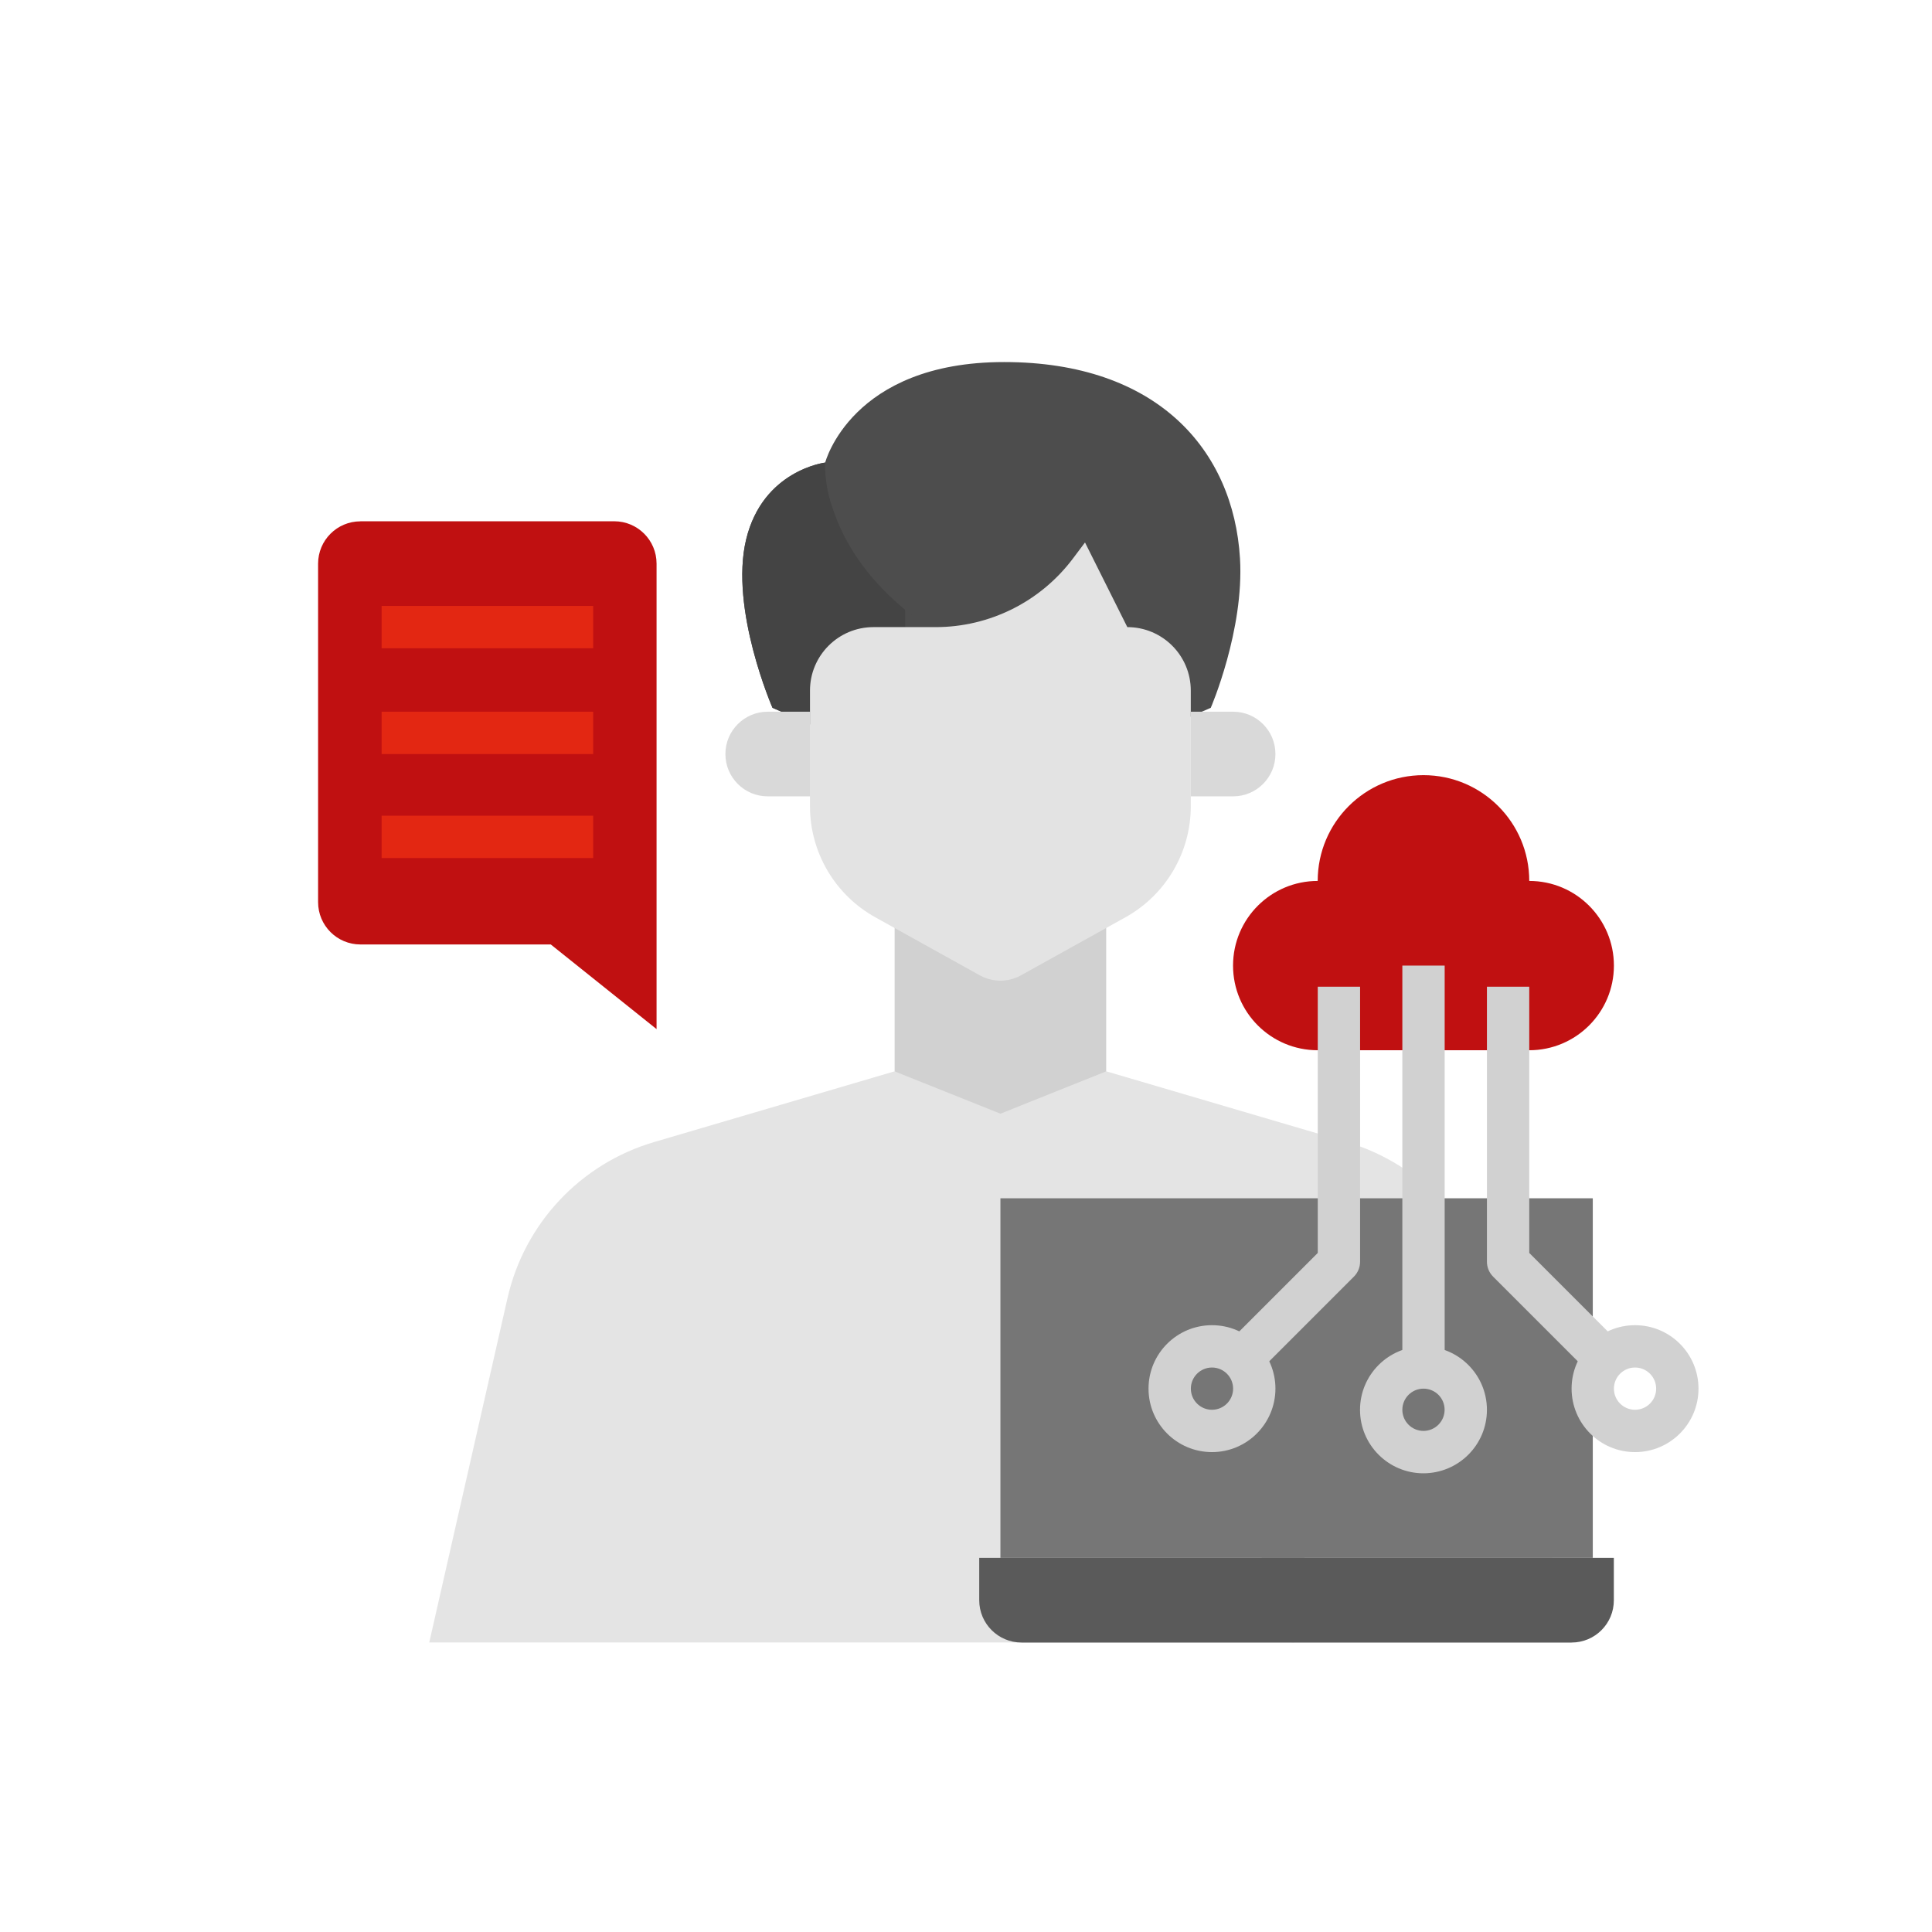 <?xml version="1.0" encoding="utf-8"?>
<!-- Generator: Adobe Illustrator 26.3.0, SVG Export Plug-In . SVG Version: 6.00 Build 0)  -->
<svg version="1.1" id="Capa_1" xmlns="http://www.w3.org/2000/svg" xmlns:xlink="http://www.w3.org/1999/xlink" x="0px" y="0px"
	 viewBox="0 0 283.46 283.46" style="enable-background:new 0 0 283.46 283.46;" xml:space="preserve">
<style type="text/css">
	.st0{fill:#4D4D4D;}
	.st1{fill:#444444;}
	.st2{fill:#D8D8D8;}
	.st3{fill:#ADADAD;}
	.st4{fill:#F1F1F1;}
	.st5{fill:#5B5B5B;}
	.st6{fill:#3C3C3C;}
	.st7{fill:#E32712;}
	.st8{fill:#C01011;}
	.st9{fill:#C00D0D;}
	.st10{fill:#EBEBEB;}
	.st11{fill:#DBDBDB;}
	.st12{fill:#ABABAB;}
	.st13{fill:#6C6C6C;}
	.st14{fill:#5C5C5C;}
	.st15{fill:#919191;}
	.st16{fill:#808080;}
	.st17{fill:#E3E3E3;}
	.st18{fill:#CCCCCC;}
	.st19{fill:#EAEAEA;}
	.st20{fill:#BBBBBB;}
	.st21{fill:#CACACA;}
	.st22{fill:#B2B2B2;}
	.st23{fill:#F2F2F2;}
	.st24{fill:#FFFFFF;}
	.st25{fill:#8B8B8B;}
	.st26{fill:#818181;}
	.st27{fill:#1D1D1B;}
	.st28{fill:#D3D3D3;}
	.st29{fill:#ECECEC;}
	.st30{fill:#831011;}
	.st31{fill:#727272;}
	.st32{fill:#595959;}
	.st33{fill:#E4E4E4;}
	.st34{fill:#F3F3F3;}
	.st35{fill:#CFCFCF;}
	.st36{fill:#D4D4D4;}
	.st37{fill:#7D7D7D;}
	.st38{fill:#959595;}
	.st39{fill:#EDEDED;}
	.st40{fill:#F8F8F8;}
	.st41{fill:#C8C8C8;}
	.st42{fill:#DDDDDD;}
	.st43{fill:#C1C1C1;}
	.st44{fill:#A5A5A5;}
	.st45{fill:#E5E5E5;}
	.st46{fill:#D1D1D1;}
	.st47{fill:#FF4012;}
	.st48{fill:#D9D9D9;}
	.st49{fill:#B1B1B1;}
	.st50{fill:#C6C6C5;}
	.st51{fill:#B6B6B6;}
	.st52{fill:#E7E7E7;}
	.st53{fill:#DCDCDC;}
	.st54{fill:#3D3D3D;}
	.st55{fill:#191919;}
	.st56{fill:#575757;}
	.st57{fill:#D2D2D2;}
	.st58{fill:#B8B8B8;}
	.st59{fill:#C0C0C0;}
	.st60{fill:#BDBDBD;}
	.st61{fill:#A2A2A2;}
	.st62{fill:#868686;}
	.st63{fill:#6F6F6E;}
	.st64{fill:#F5F5F5;}
	.st65{fill:#E8E8E8;}
	.st66{fill:#D0D0D0;}
	.st67{fill:#CDCDCD;}
	.st68{fill:#F6F6F6;}
	.st69{fill:#686868;}
	.st70{fill:#9E9E9E;}
	.st71{fill:#C6C6C6;}
	.st72{fill:#A4A4A4;}
	.st73{fill:#A6A6A6;}
	.st74{fill:#D7D7D7;}
	.st75{fill:#8C8C8C;}
	.st76{fill:#D5D5D5;}
	.st77{fill:#FF1011;}
	.st78{fill:#D2D2D7;}
	.st79{fill:#BEEBFA;}
	.st80{fill:#96C8EF;}
	.st81{fill:#43839A;}
	.st82{fill:#186A81;}
	.st83{fill:#EBEBF0;}
	.st84{fill:#FFF4F4;}
	.st85{fill:#005167;}
	.st86{fill:#7F6D67;}
	.st87{fill:#635550;}
	.st88{fill:#F4F3F2;}
	.st89{fill:#DCD6D4;}
	.st90{fill:#604080;}
	.st91{fill:#522866;}
	.st92{fill:#FFEE99;}
	.st93{fill:#FFDD33;}
	.st94{fill:#E6D7CF;}
	.st95{fill:#A66B6B;}
	.st96{fill:#C48958;}
	.st97{fill:#F2ECE6;}
	.st98{fill:#FFF5F5;}
	.st99{fill:#E62E6B;}
	.st100{fill:#FF6666;}
	.st101{fill:#FFC34D;}
	.st102{fill:#F79534;}
	.st103{fill:#DB771D;}
	.st104{fill:#FFCC4D;}
	.st105{fill:#A8B0BC;}
	.st106{fill:#8892A0;}
	.st107{fill:#4D5D7A;}
	.st108{fill:#243242;}
	.st109{fill:#758190;}
	.st110{fill:#E7E4DD;}
	.st111{fill:#669E4F;}
	.st112{fill:#78B75B;}
	.st113{fill:#5B4A49;}
	.st114{fill:#353030;}
	.st115{fill:#76C480;}
	.st116{fill:#469B69;}
	.st117{fill:#EFB09A;}
	.st118{fill:#E29881;}
	.st119{fill:#E56D48;}
	.st120{fill:#BF433A;}
	.st121{fill:#FFDCC0;}
	.st122{fill:#F0AE42;}
	.st123{fill:#4C6CB5;}
	.st124{fill:#C8CDED;}
	.st125{fill:#3B5892;}
	.st126{fill:#78A0D4;}
	.st127{fill:#474747;}
	.st128{fill:#E2E7F6;}
	.st129{fill:#E37500;}
	.st130{fill:#FF9E00;}
	.st131{fill:#CDE1E6;}
	.st132{fill:#FFD92E;}
	.st133{fill:#3E3373;}
	.st134{fill:#300253;}
	.st135{fill:#574D8C;}
	.st136{fill:#EA9D2D;}
	.st137{fill:#FBB540;}
	.st138{fill:#5D70B3;}
	.st139{fill:#CF5252;}
	.st140{fill:#FDC9A6;}
	.st141{fill:#683B0D;}
	.st142{fill:#F1746A;}
	.st143{fill:#4162AA;}
	.st144{fill:#F6BB92;}
	.st145{fill:#029532;}
	.st146{fill:#02A437;}
	.st147{fill:#FFDA2D;}
	.st148{fill:#EEBF00;}
	.st149{fill:#D94F88;}
	.st150{fill:#FF7CB9;}
	.st151{fill:#F2F2FC;}
	.st152{fill:#D8D8FC;}
	.st153{fill:#47568C;}
	.st154{fill:#2C3B73;}
	.st155{fill:#64E1DC;}
	.st156{fill:#00C8C8;}
	.st157{fill:#FFB74F;}
	.st158{fill:#FFF5CB;}
	.st159{fill:#FFE047;}
	.st160{fill:#FFE352;}
	.st161{fill:#6E83B7;}
	.st162{fill:#80D6FB;}
	.st163{fill:#46BEE8;}
	.st164{fill:#FDBF00;}
	.st165{fill:#FF9100;}
	.st166{fill:#25D9F8;}
	.st167{fill:#00C0F1;}
	.st168{fill:#61729B;}
	.st169{fill:#EFE2DD;}
	.st170{fill:#7FE881;}
	.st171{fill:#5BC980;}
	.st172{fill:#4D6699;}
	.st173{fill:#404B80;}
	.st174{fill:#FFBE40;}
	.st175{fill:#FF9F40;}
	.st176{fill:#F9F4F3;}
	.st177{fill:#F0E6E1;}
	.st178{fill:#FF6673;}
	.st179{fill:#B3CCFF;}
	.st180{fill:#7ED96C;}
	.st181{fill:#48B348;}
	.st182{fill:#CDE2FF;}
	.st183{fill:#D3D3D8;}
	.st184{fill:#00ABE9;}
	.st185{fill:#0095FF;}
	.st186{fill:#BA6D59;}
	.st187{fill:#A64E4E;}
	.st188{fill:#FDD82E;}
	.st189{fill:#FBBD00;}
	.st190{fill:#FC7267;}
	.st191{fill:#E6225C;}
	.st192{fill:#FFDBCC;}
	.st193{fill:#FDBBA7;}
	.st194{fill:#FDF3F3;}
	.st195{fill:#EBE4F0;}
	.st196{fill:#953C3C;}
	.st197{fill:#BDE55E;}
	.st198{fill:#5AC77F;}
	.st199{fill:#7CE2F8;}
	.st200{fill:#47C8E4;}
	.st201{fill:#D18D28;}
	.st202{fill:#C7463B;}
	.st203{fill:#6F7478;}
	.st204{fill:#428DC5;}
	.st205{fill:#878787;}
	.st206{fill:#62666A;}
	.st207{fill:#4799CF;}
	.st208{fill:#3775A4;}
	.st209{fill:#52B0EE;}
	.st210{fill:#DADADA;}
	.st211{fill:#9C9B9B;}
	.st212{fill:#545454;}
	.st213{fill:#9B9B9B;}
	.st214{fill:#B5B5B5;}
	.st215{fill:#CBCBCB;}
	.st216{fill:#B3B3B3;}
	.st217{fill:#C2C2C2;}
	.st218{fill:#C7C7C7;}
	.st219{fill:#AEAEAE;}
	.st220{fill:#D22712;}
	.st221{fill:#9A0D0D;}
	.st222{fill:#C4C4C4;}
	.st223{fill:#F7F7F7;}
	.st224{fill:#E6E6E6;}
	.st225{fill:#BABABA;}
	.st226{fill:#999999;}
	.st227{fill:none;stroke:#1D1D1B;stroke-width:1.969;stroke-miterlimit:10;}
	.st228{fill:#5A5A5A;}
	.st229{fill:#767676;}
	.st230{fill:#BFBFBF;}
	.st231{fill:#939393;}
	.st232{fill:#E0E0E0;}
	.st233{fill:#848484;}
	.st234{fill:#777777;}
	.st235{fill:#8F8F8F;}
	.st236{fill:#4E4E4E;}
	.st237{fill:#353535;}
	.st238{fill:#E9E9E9;}
	.st239{fill:#D6D6D6;}
</style>
<g>
	<path class="st0" d="M181.93,81.93c-0.96-15.94-12.17-28.81-34.61-28.81s-26.25,14.75-26.25,14.75s-9.15,1.1-11.6,11.29
		c-2.45,10.19,3.87,24.69,3.87,24.69l32.15,14.03l32.15-14.03C177.65,103.85,182.56,92.43,181.93,81.93z"/>
</g>
<g>
	<path class="st1" d="M109.47,79.16c-2.45,10.19,3.87,24.69,3.87,24.69l15.51,6.77l3.95-5.13v-22.5
		c-9.63-2.14-11.74-9.24-11.74-15.12C121.07,67.87,111.92,68.97,109.47,79.16L109.47,79.16z"/>
</g>
<path class="st0" d="M121.07,67.87c0,0-1.99,29.12,52.24,36.53c9.33-17.37-1.16-33.38-1.16-33.38L121.07,67.87z"/>
<g id="FLAT">
	<path class="st8" d="M224.37,129.25c0-8.57-6.95-15.52-15.52-15.52c-8.57,0-15.52,6.95-15.52,15.52c-6.86,0-12.42,5.56-12.42,12.42
		c0,6.86,5.56,12.42,12.42,12.42h31.04c6.86,0,12.42-5.56,12.42-12.42C236.79,134.81,231.23,129.25,224.37,129.25z"/>
	<path class="st33" d="M219.1,190.46c-2.49-10.97-10.72-19.72-21.51-22.9l-35.29-10.38h-31.04l-35.29,10.38
		c-10.79,3.17-19.02,11.93-21.51,22.9l-11.48,50.52h167.6L219.1,190.46z"/>
	<path class="st213" d="M183.96,200.59L183.96,200.59c1.69-0.26,3.28,0.9,3.54,2.59l5.26,34.2c0.26,1.69-0.9,3.28-2.59,3.54l0,0
		c-1.69,0.26-3.28-0.9-3.54-2.59l-5.26-34.2C181.11,202.43,182.27,200.85,183.96,200.59z"/>
	<path class="st8" d="M52.88,76.49c-3.43,0-6.21,2.78-6.21,6.21v49.66c0,3.43,2.78,6.21,6.21,6.21h27.93l15.52,12.42V82.69
		c0-3.43-2.78-6.21-6.21-6.21H52.88z"/>
	<path class="st7" d="M55.99,88.9h31.04v6.21H55.99V88.9z"/>
	<path class="st7" d="M55.99,104.42h31.04v6.21H55.99V104.42z"/>
	<path class="st7" d="M55.99,119.68h31.04v6.21H55.99V119.68z"/>
	<path class="st46" d="M131.26,135.46v21.73l15.52,6.21l15.52-6.21v-21.73H131.26z"/>
	<path class="st17" d="M174.71,101.32v16.98c0,6.76-3.67,12.99-9.58,16.28l-15.34,8.52c-1.87,1.04-4.15,1.04-6.03,0l-15.34-8.52
		c-5.91-3.28-9.58-9.52-9.58-16.28v-16.98c0-5.14,4.17-9.31,9.31-9.31h9.12c7.94,0,15.41-3.74,20.17-10.09l1.75-2.33l6.21,12.42
		C170.54,92.01,174.71,96.17,174.71,101.32L174.71,101.32z"/>
	<path class="st48" d="M112.64,104.42c-3.43,0-6.21,2.78-6.21,6.21c0,3.43,2.78,6.21,6.21,6.21h6.21v-12.42H112.64z"/>
	<path class="st48" d="M180.92,104.42h-6.21v12.42h6.21c3.43,0,6.21-2.78,6.21-6.21C187.13,107.2,184.35,104.42,180.92,104.42z"/>
	<path class="st228" d="M230.58,240.99h-80.7c-3.43,0-6.21-2.78-6.21-6.21v-6.21h93.11v6.21
		C236.79,238.21,234.01,240.99,230.58,240.99z"/>
	<path class="st229" d="M146.78,175.81h86.91v52.76h-86.91V175.81z"/>
	<g>
		<path class="st46" d="M205.75,141.67h6.21v58.97h-6.21V141.67z"/>
		<path class="st46" d="M183.12,202.83l-4.39-4.39l14.61-14.61v-39.06h6.21v40.35c0,0.82-0.33,1.61-0.91,2.19L183.12,202.83z"/>
		<path class="st46" d="M177.82,213.05c-5.14,0-9.31-4.17-9.31-9.31c0-5.14,4.17-9.31,9.31-9.31c5.14,0,9.31,4.17,9.31,9.31
			C187.12,208.88,182.96,213.05,177.82,213.05z M177.82,200.64c-1.71,0-3.1,1.39-3.1,3.1c0,1.71,1.39,3.1,3.1,3.1
			c1.71,0,3.1-1.39,3.1-3.1C180.92,202.03,179.53,200.64,177.82,200.64z"/>
		<path class="st46" d="M208.85,216.16c-5.14,0-9.31-4.17-9.31-9.31s4.17-9.31,9.31-9.31c5.14,0,9.31,4.17,9.31,9.31
			C218.16,211.99,213.99,216.15,208.85,216.16z M208.85,203.74c-1.71,0-3.1,1.39-3.1,3.1s1.39,3.1,3.1,3.1s3.1-1.39,3.1-3.1
			C211.96,205.13,210.57,203.74,208.85,203.74z"/>
		<path class="st46" d="M219.07,187.31c-0.58-0.58-0.91-1.37-0.91-2.19v-40.35h6.21v39.06l14.61,14.61l-4.39,4.39L219.07,187.31z"/>
		<path class="st46" d="M230.58,203.74c0-5.14,4.17-9.31,9.31-9.31s9.31,4.17,9.31,9.31c0,5.14-4.17,9.31-9.31,9.31
			C234.75,213.05,230.59,208.88,230.58,203.74z M236.79,203.74c0,1.71,1.39,3.1,3.1,3.1s3.1-1.39,3.1-3.1c0-1.71-1.39-3.1-3.1-3.1
			C238.18,200.64,236.79,202.03,236.79,203.74z"/>
	</g>
</g>
</svg>
